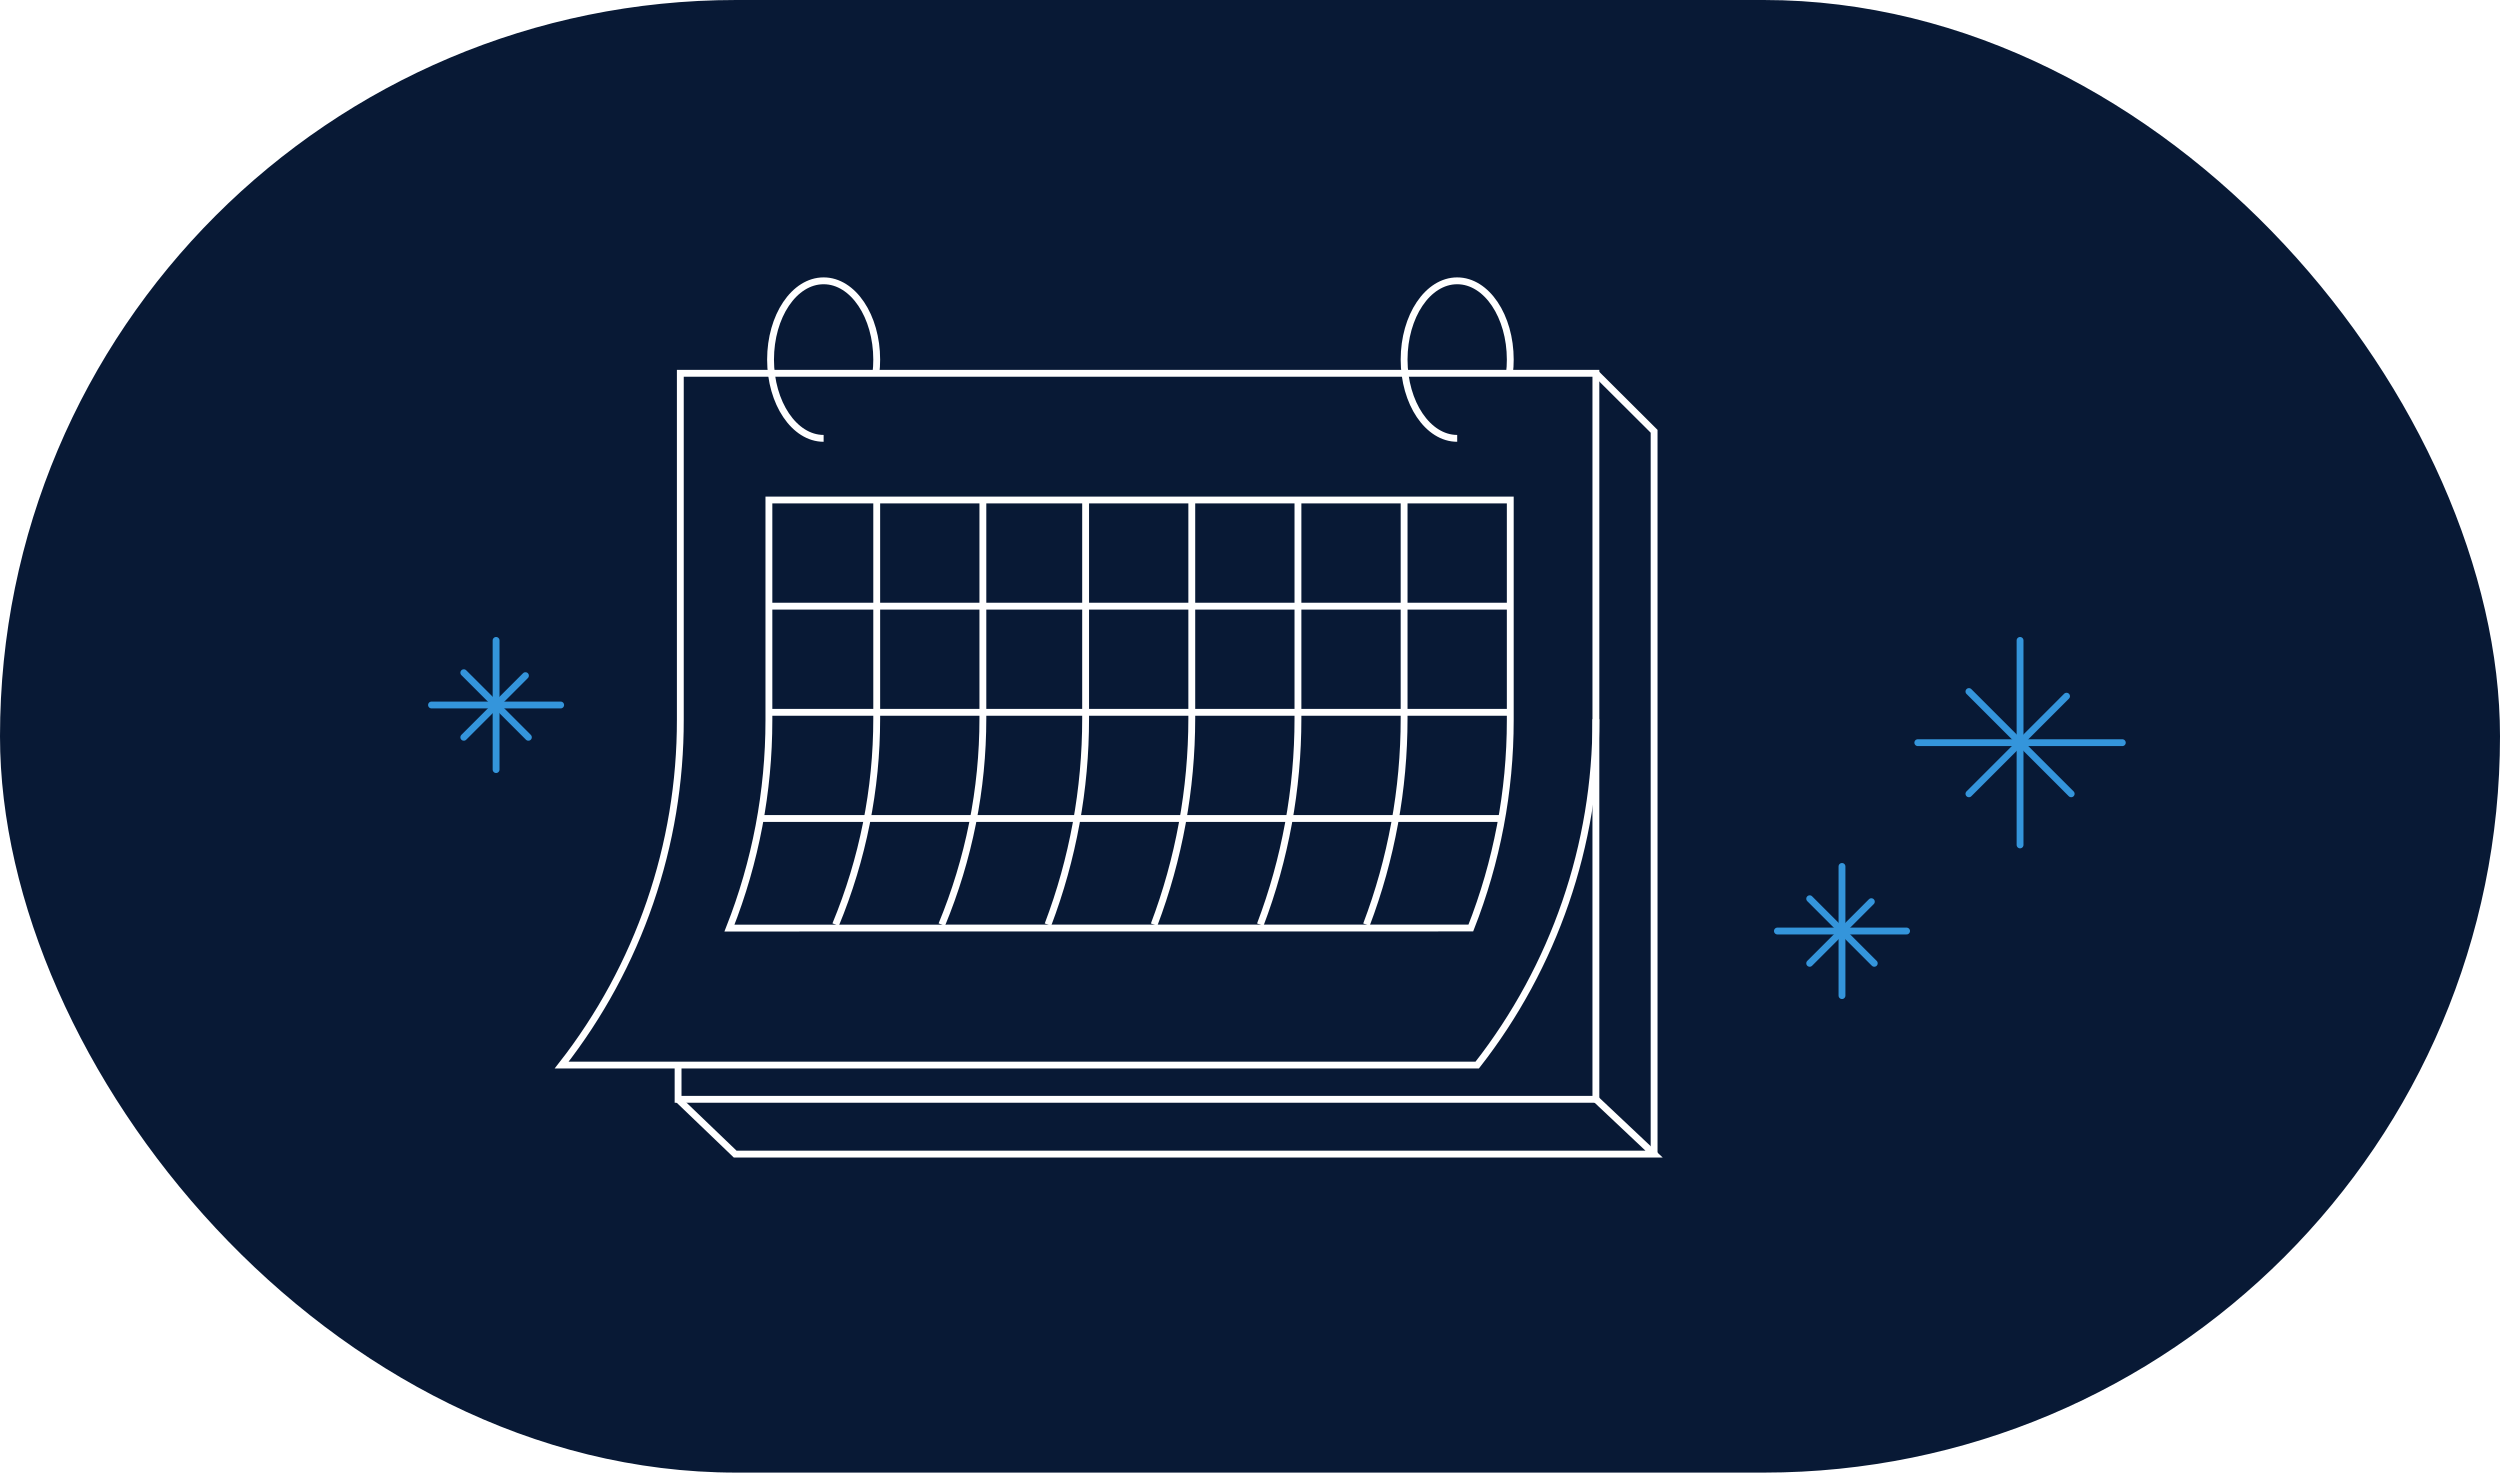 <?xml version="1.0" encoding="UTF-8"?> <svg xmlns="http://www.w3.org/2000/svg" width="730" height="431" viewBox="0 0 730 431" fill="none"> <rect width="730" height="431" fill="white"></rect> <rect width="730" height="430" rx="215" fill="#081935"></rect> <path d="M431.344 311H164C186.526 282.199 198.729 246.679 198.655 210.127V109H466V210.127C466.067 246.679 453.865 282.197 431.344 311V311Z" stroke="white" stroke-width="2" stroke-miterlimit="10"></path> <path d="M429.481 270.977C437.098 251.659 441.006 231.08 441 210.317V146H224.519V210.34C224.525 231.104 220.617 251.683 213 271L429.481 270.977Z" stroke="white" stroke-width="2" stroke-miterlimit="10"></path> <path d="M244 270C251.941 250.835 256.012 230.416 256 209.814V146" stroke="white" stroke-width="2" stroke-miterlimit="10"></path> <path d="M275 270C282.935 250.834 287.006 230.415 287 209.814V146" stroke="white" stroke-width="2" stroke-miterlimit="10"></path> <path d="M306 270C313.279 250.835 317.011 230.416 317 209.814V146" stroke="white" stroke-width="2" stroke-miterlimit="10"></path> <path d="M337 270C344.256 250.837 347.988 230.419 348 209.814V146" stroke="white" stroke-width="2" stroke-miterlimit="10"></path> <path d="M399 270C406.274 250.834 410.006 230.415 410 209.814V146" stroke="white" stroke-width="2" stroke-miterlimit="10"></path> <path d="M368 270C375.277 250.841 379.009 230.43 379 209.837V146" stroke="white" stroke-width="2" stroke-miterlimit="10"></path> <path d="M225 177H441" stroke="white" stroke-width="2" stroke-miterlimit="10"></path> <path d="M225 208H441" stroke="white" stroke-width="2" stroke-miterlimit="10"></path> <path d="M222 239H439" stroke="white" stroke-width="2" stroke-miterlimit="10"></path> <path d="M198 311.182V321H466V210" stroke="white" stroke-width="2" stroke-miterlimit="10"></path> <path d="M466.026 321L483 337H214.674L198 321" stroke="white" stroke-width="2" stroke-miterlimit="10"></path> <path d="M466 109L483 125.938V337" stroke="white" stroke-width="2" stroke-miterlimit="10"></path> <path d="M240.5 128C231.935 128 225 117.65 225 105C225 92.35 231.889 82 240.5 82C249.111 82 256 92.35 256 105C256.002 106.357 255.922 107.713 255.759 109.06" stroke="white" stroke-width="2" stroke-miterlimit="10"></path> <path d="M425.5 128C416.935 128 410 117.65 410 105C410 92.35 416.889 82 425.5 82C434.111 82 441 92.35 441 105C441.002 106.353 440.921 107.705 440.759 109.048" stroke="white" stroke-width="2" stroke-miterlimit="10"></path> <path d="M546.432 263.287L528.429 281.29" stroke="#3495DB" stroke-width="2" stroke-miterlimit="10" stroke-linecap="round" stroke-linejoin="round"></path> <path d="M547.288 281.29L528.429 262.431" stroke="#3495DB" stroke-width="2" stroke-miterlimit="10" stroke-linecap="round" stroke-linejoin="round"></path> <path d="M556.719 271.86H519" stroke="#3495DB" stroke-width="2" stroke-miterlimit="10" stroke-linecap="round" stroke-linejoin="round"></path> <path d="M537.859 290.72V253" stroke="#3495DB" stroke-width="2" stroke-miterlimit="10" stroke-linecap="round" stroke-linejoin="round"></path> <path d="M153.432 197.287L135.429 215.29" stroke="#3495DB" stroke-width="2" stroke-miterlimit="10" stroke-linecap="round" stroke-linejoin="round"></path> <path d="M154.288 215.29L135.429 196.431" stroke="#3495DB" stroke-width="2" stroke-miterlimit="10" stroke-linecap="round" stroke-linejoin="round"></path> <path d="M163.719 205.86H126" stroke="#3495DB" stroke-width="2" stroke-miterlimit="10" stroke-linecap="round" stroke-linejoin="round"></path> <path d="M144.859 224.72V187" stroke="#3495DB" stroke-width="2" stroke-miterlimit="10" stroke-linecap="round" stroke-linejoin="round"></path> <path d="M603.431 203.288L574.928 231.791" stroke="#3495DB" stroke-width="2" stroke-miterlimit="10" stroke-linecap="round" stroke-linejoin="round"></path> <path d="M604.787 231.79L574.927 201.931" stroke="#3495DB" stroke-width="2" stroke-miterlimit="10" stroke-linecap="round" stroke-linejoin="round"></path> <path d="M619.717 216.86H559.998" stroke="#3495DB" stroke-width="2" stroke-miterlimit="10" stroke-linecap="round" stroke-linejoin="round"></path> <path d="M589.857 246.72V187" stroke="#3495DB" stroke-width="2" stroke-miterlimit="10" stroke-linecap="round" stroke-linejoin="round"></path> </svg> 